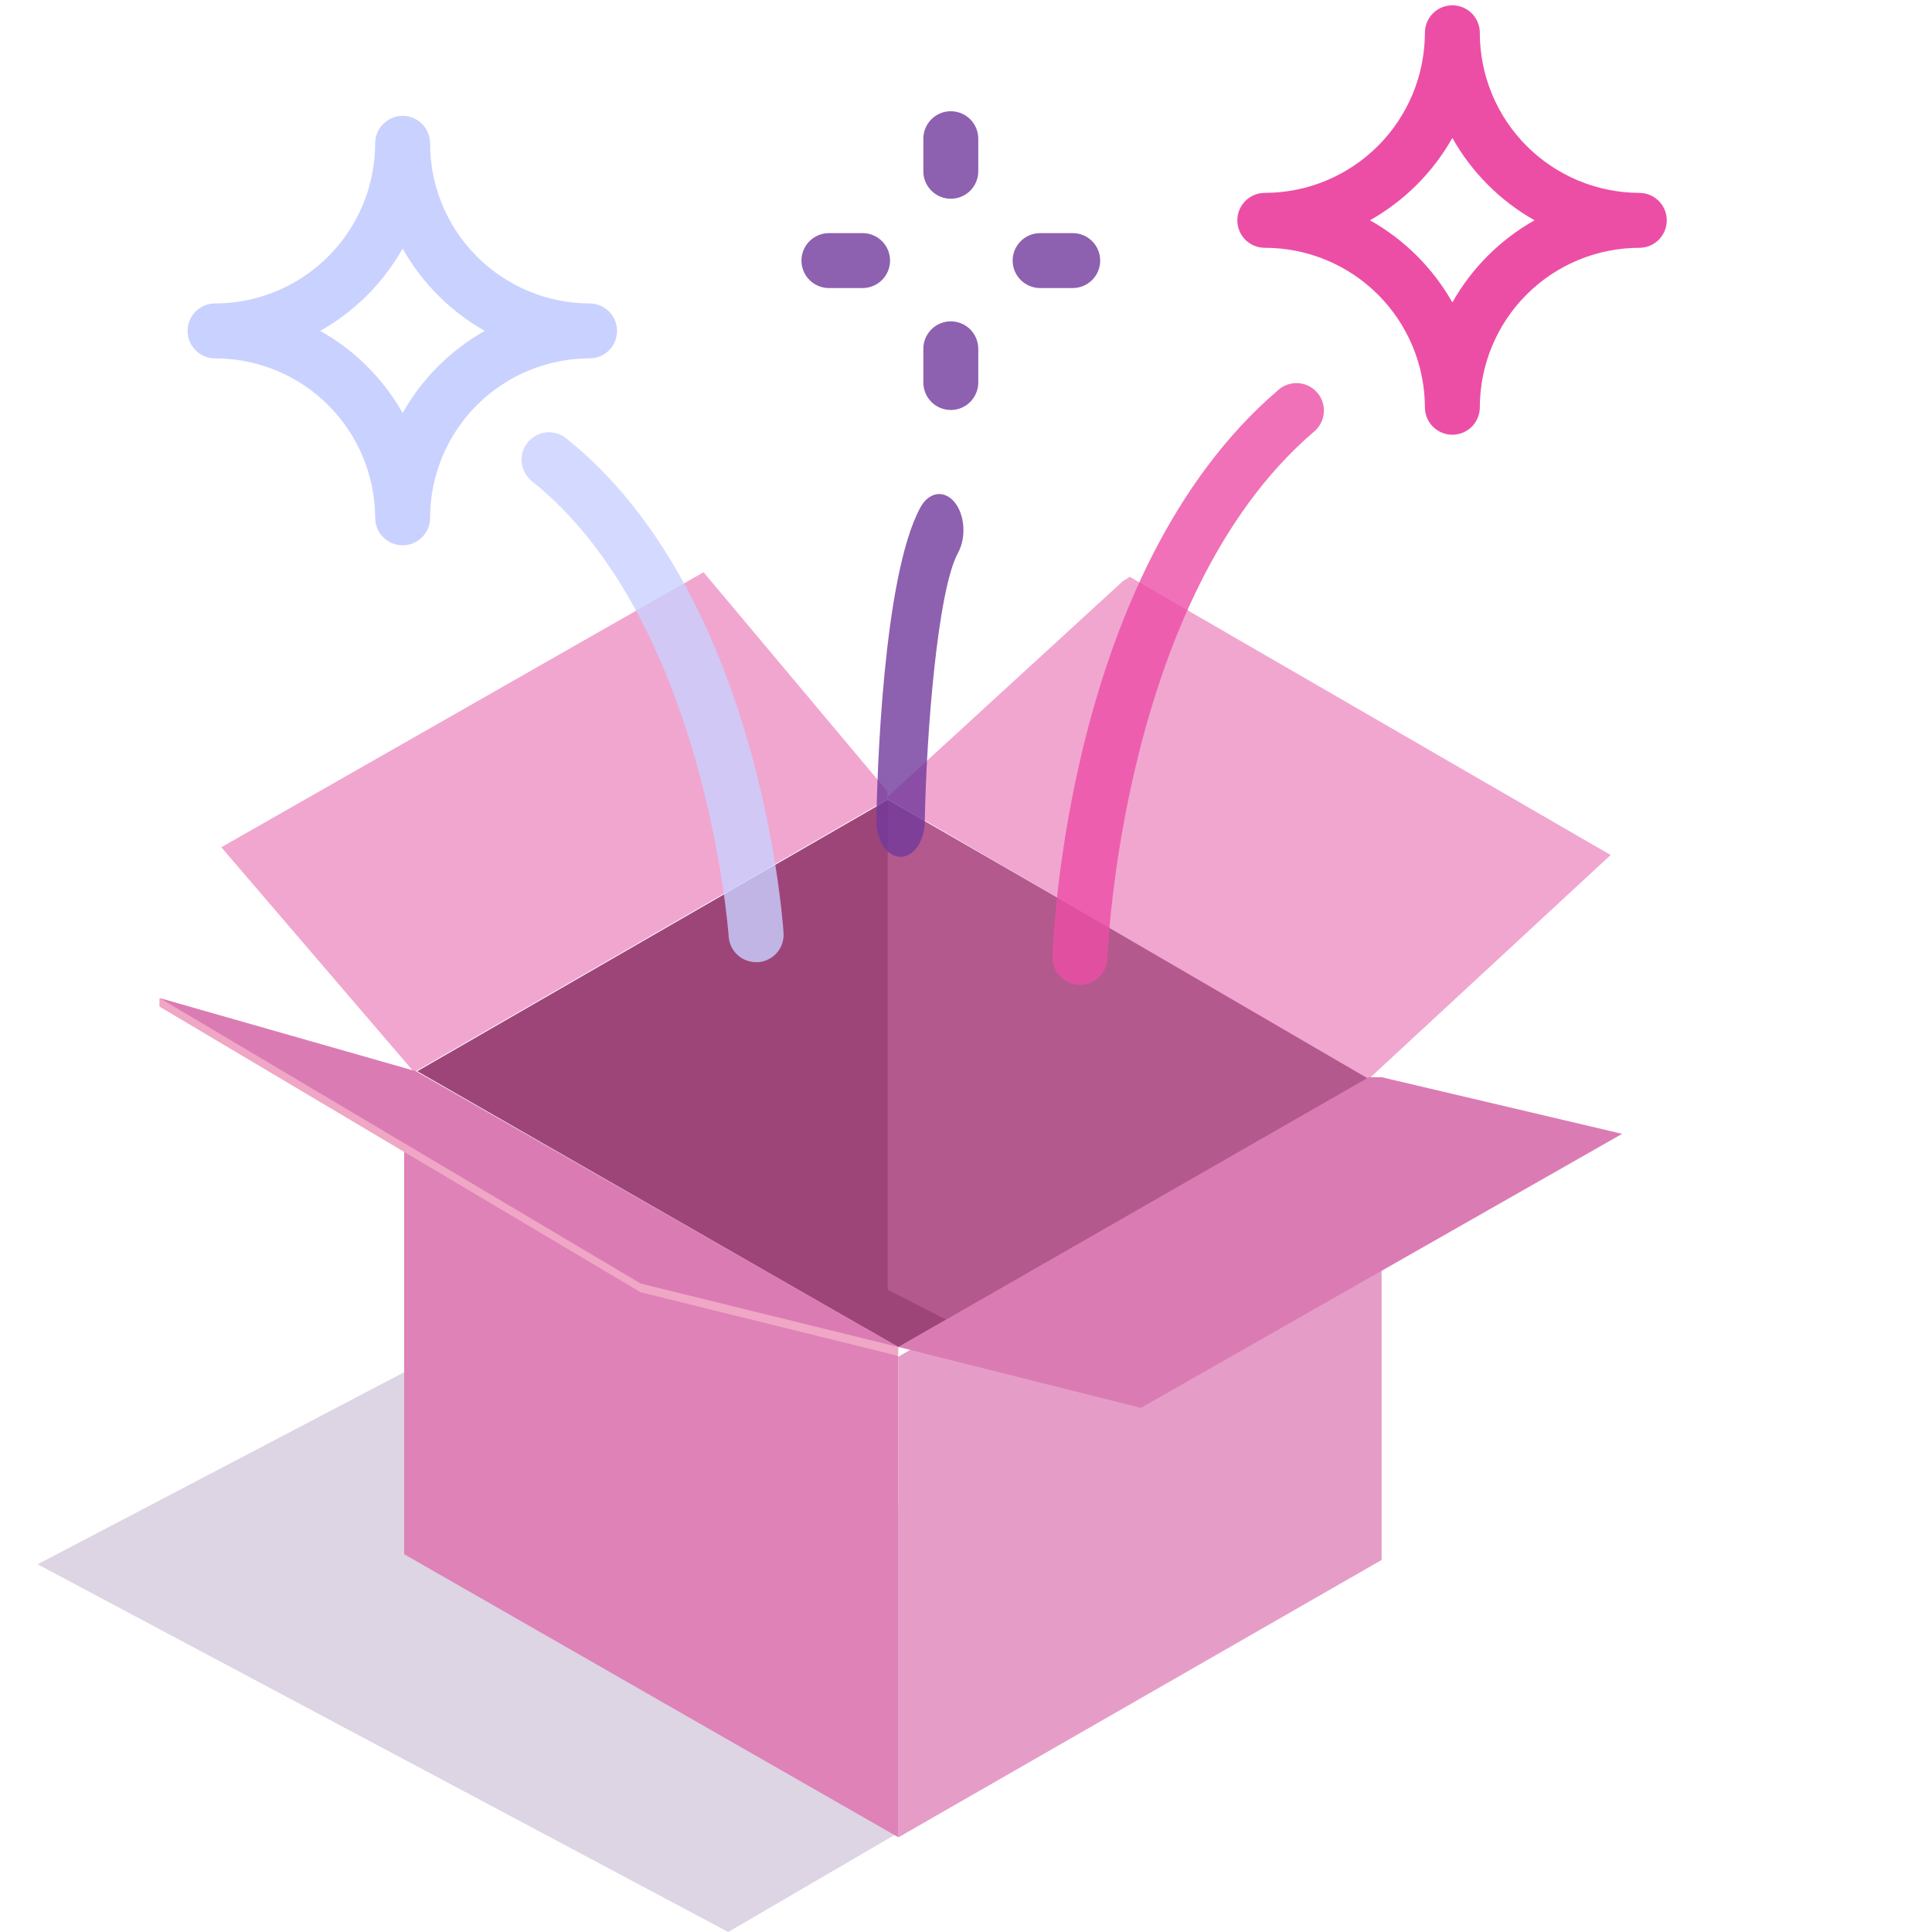 <svg width="195" height="195" viewBox="0 0 195 195" fill="none" xmlns="http://www.w3.org/2000/svg">
<path d="M3.797 157.886L73.5 195L121.5 167L51.25 133.024L3.797 157.886Z" fill="#DDD4E4"/>
<path d="M89.599 80.741L42.12 108.122L90.674 135.981L138.153 108.759L89.599 80.741Z" fill="#9D4579"/>
<path d="M89.603 80.741V130.17L95.573 133.235L138.216 108.739L89.603 80.741Z" fill="#B3598E"/>
<path d="M90.681 136.91V185.443L69.269 173.185L60.593 168.211L40.794 156.868V108.116L60.593 119.558L69.269 124.552L90.681 136.91Z" fill="#DE82B8"/>
<path d="M90.677 136.934V185.447L139.449 157.45V108.757L90.677 136.934Z" fill="#E59DC8"/>
<path d="M22.338 85.515L41.799 108.22L89.557 80.68V79.864L71.011 57.756L22.338 85.515Z" fill="#F1A6D0"/>
<path d="M138.148 108.901L162.564 86.296L114.03 58.218L113.334 58.656L89.455 80.545L138.148 108.901Z" fill="#F1A6D0"/>
<path d="M16.093 100.74L41.882 108.301L90.674 135.961L90.655 136.856L64.647 130.429L16.093 101.595V100.74Z" fill="#F0A6C5"/>
<path d="M41.989 108.122L16.121 100.74L64.674 129.553L90.702 135.961L41.989 108.122Z" fill="#DB7BB4"/>
<path d="M138.156 108.729L90.677 135.951L115.152 142.1L163.726 114.44L139.469 108.729H138.156Z" fill="#DB7BB4"/>
<path opacity="0.8" d="M109.003 99.392H108.918C108.554 99.381 108.195 99.299 107.863 99.15C107.531 99 107.232 98.787 106.982 98.522C106.732 98.257 106.537 97.945 106.408 97.605C106.279 97.264 106.218 96.902 106.229 96.538C106.279 94.961 107.648 57.679 128.973 39.402C129.247 39.149 129.569 38.954 129.92 38.829C130.271 38.703 130.643 38.65 131.016 38.671C131.388 38.693 131.752 38.789 132.085 38.955C132.419 39.121 132.716 39.352 132.959 39.635C133.201 39.918 133.384 40.247 133.496 40.603C133.609 40.958 133.648 41.333 133.612 41.703C133.577 42.075 133.466 42.434 133.288 42.762C133.11 43.089 132.868 43.377 132.576 43.609C113.124 60.284 111.791 96.344 111.769 96.707C111.747 97.426 111.446 98.108 110.93 98.609C110.414 99.11 109.723 99.391 109.003 99.392Z" fill="#EC4EA5"/>
<path d="M76.318 97.113C75.613 97.115 74.935 96.848 74.42 96.367C73.905 95.886 73.593 95.227 73.546 94.525C73.527 94.206 71.235 62.577 53.676 48.56C53.392 48.332 53.156 48.051 52.981 47.732C52.806 47.413 52.696 47.062 52.656 46.7C52.616 46.339 52.648 45.972 52.75 45.623C52.852 45.274 53.022 44.948 53.249 44.664C53.477 44.38 53.759 44.144 54.078 43.969C54.397 43.794 54.748 43.683 55.109 43.643C55.471 43.604 55.837 43.636 56.187 43.738C56.536 43.84 56.862 44.009 57.146 44.237C76.631 59.792 78.995 92.773 79.086 94.17C79.134 94.903 78.889 95.625 78.404 96.177C77.92 96.73 77.236 97.067 76.503 97.116L76.318 97.113Z" fill="#C9D1FF" fill-opacity="0.8"/>
<path opacity="0.8" d="M90.899 86.485H90.831C90.183 86.459 89.569 86.051 89.123 85.351C88.677 84.651 88.436 83.715 88.453 82.75C88.524 78.714 89.071 58.219 92.903 51.206C93.312 50.457 93.904 49.981 94.549 49.883C95.194 49.785 95.838 50.072 96.341 50.682C96.843 51.291 97.163 52.173 97.229 53.134C97.295 54.094 97.102 55.054 96.692 55.803C94.645 59.548 93.496 73.928 93.34 82.943C93.323 83.891 93.058 84.791 92.602 85.452C92.147 86.114 91.535 86.484 90.899 86.485Z" fill="#71399C"/>
<path opacity="0.8" d="M95.966 20.059C95.231 20.059 94.526 19.767 94.007 19.247C93.487 18.728 93.195 18.023 93.195 17.288V13.998C93.195 13.263 93.487 12.559 94.007 12.039C94.526 11.519 95.231 11.227 95.966 11.227C96.701 11.227 97.406 11.519 97.926 12.039C98.446 12.559 98.738 13.263 98.738 13.998V17.288C98.738 18.023 98.446 18.728 97.926 19.247C97.406 19.767 96.701 20.059 95.966 20.059Z" fill="#71399C"/>
<path opacity="0.8" d="M95.966 41.38C95.231 41.38 94.526 41.088 94.007 40.569C93.487 40.049 93.195 39.344 93.195 38.609V35.206C93.195 34.471 93.487 33.766 94.007 33.246C94.526 32.727 95.231 32.435 95.966 32.435C96.701 32.435 97.406 32.727 97.926 33.246C98.446 33.766 98.738 34.471 98.738 35.206V38.609C98.738 39.344 98.446 40.049 97.926 40.569C97.406 41.088 96.701 41.38 95.966 41.38Z" fill="#71399C"/>
<path opacity="0.8" d="M108.271 29.073H104.982C104.247 29.073 103.542 28.781 103.022 28.261C102.502 27.741 102.21 27.037 102.21 26.302C102.21 25.567 102.502 24.862 103.022 24.342C103.542 23.822 104.247 23.53 104.982 23.53H108.271C109.006 23.53 109.711 23.822 110.231 24.342C110.751 24.862 111.043 25.567 111.043 26.302C111.043 27.037 110.751 27.741 110.231 28.261C109.711 28.781 109.006 29.073 108.271 29.073Z" fill="#71399C"/>
<path opacity="0.8" d="M87.063 29.073H83.663C82.928 29.073 82.223 28.781 81.703 28.261C81.184 27.741 80.892 27.037 80.892 26.302C80.892 25.567 81.184 24.862 81.703 24.342C82.223 23.822 82.928 23.53 83.663 23.53H87.063C87.798 23.53 88.503 23.822 89.023 24.342C89.543 24.862 89.835 25.567 89.835 26.302C89.835 27.037 89.543 27.741 89.023 28.261C88.503 28.781 87.798 29.073 87.063 29.073Z" fill="#71399C"/>
<path d="M146.589 43.878C145.854 43.878 145.149 43.586 144.63 43.067C144.11 42.547 143.818 41.842 143.818 41.107C143.804 36.831 142.095 32.735 139.065 29.718C136.035 26.7 131.932 25.008 127.656 25.012C126.921 25.012 126.216 24.72 125.696 24.2C125.177 23.68 124.885 22.975 124.885 22.24C124.885 21.505 125.177 20.8 125.696 20.281C126.216 19.761 126.921 19.469 127.656 19.469C131.941 19.464 136.049 17.759 139.079 14.73C142.108 11.7 143.813 7.592 143.818 3.307C143.818 2.572 144.11 1.867 144.63 1.347C145.149 0.828 145.854 0.536 146.589 0.536C147.324 0.536 148.029 0.828 148.549 1.347C149.069 1.867 149.361 2.572 149.361 3.307C149.358 7.583 151.051 11.686 154.069 14.716C157.086 17.746 161.183 19.455 165.459 19.469C166.194 19.469 166.899 19.761 167.418 20.281C167.938 20.8 168.23 21.505 168.23 22.24C168.23 22.975 167.938 23.68 167.418 24.2C166.899 24.72 166.194 25.012 165.459 25.012C161.191 25.016 157.099 26.713 154.081 29.73C151.063 32.748 149.366 36.839 149.361 41.107C149.361 41.842 149.069 42.547 148.549 43.067C148.029 43.586 147.324 43.878 146.589 43.878ZM138.275 22.235C141.752 24.187 144.627 27.055 146.589 30.526C148.546 27.058 151.414 24.19 154.884 22.235C151.412 20.272 148.544 17.397 146.589 13.921C144.627 17.401 141.749 20.276 138.267 22.235H138.275Z" fill="#EC4EA5"/>
<path d="M40.638 55.038C39.903 55.038 39.198 54.746 38.678 54.226C38.158 53.706 37.867 53.001 37.867 52.266C37.853 47.99 36.143 43.894 33.113 40.877C30.084 37.859 25.981 36.167 21.704 36.171C20.97 36.171 20.265 35.879 19.745 35.359C19.225 34.839 18.933 34.134 18.933 33.4C18.933 32.664 19.225 31.96 19.745 31.44C20.265 30.92 20.97 30.628 21.704 30.628C25.99 30.624 30.098 28.92 33.128 25.89C36.158 22.86 37.862 18.751 37.867 14.466C37.867 13.731 38.158 13.026 38.678 12.507C39.198 11.987 39.903 11.695 40.638 11.695C41.373 11.695 42.078 11.987 42.597 12.507C43.117 13.026 43.409 13.731 43.409 14.466C43.405 18.743 45.098 22.846 48.116 25.876C51.134 28.906 55.231 30.615 59.508 30.628C60.242 30.628 60.947 30.92 61.467 31.44C61.987 31.96 62.279 32.664 62.279 33.4C62.279 34.134 61.987 34.839 61.467 35.359C60.947 35.879 60.242 36.171 59.508 36.171C55.24 36.175 51.148 37.872 48.13 40.89C45.112 43.907 43.414 47.999 43.409 52.266C43.409 53.001 43.117 53.706 42.597 54.226C42.078 54.746 41.373 55.038 40.638 55.038ZM32.324 33.397C35.802 35.348 38.678 38.216 40.638 41.688C42.592 38.218 45.461 35.35 48.932 33.397C45.46 31.435 42.592 28.559 40.638 25.083C38.676 28.562 35.797 31.438 32.316 33.397H32.324Z" fill="#C9D1FF"/>
</svg>
